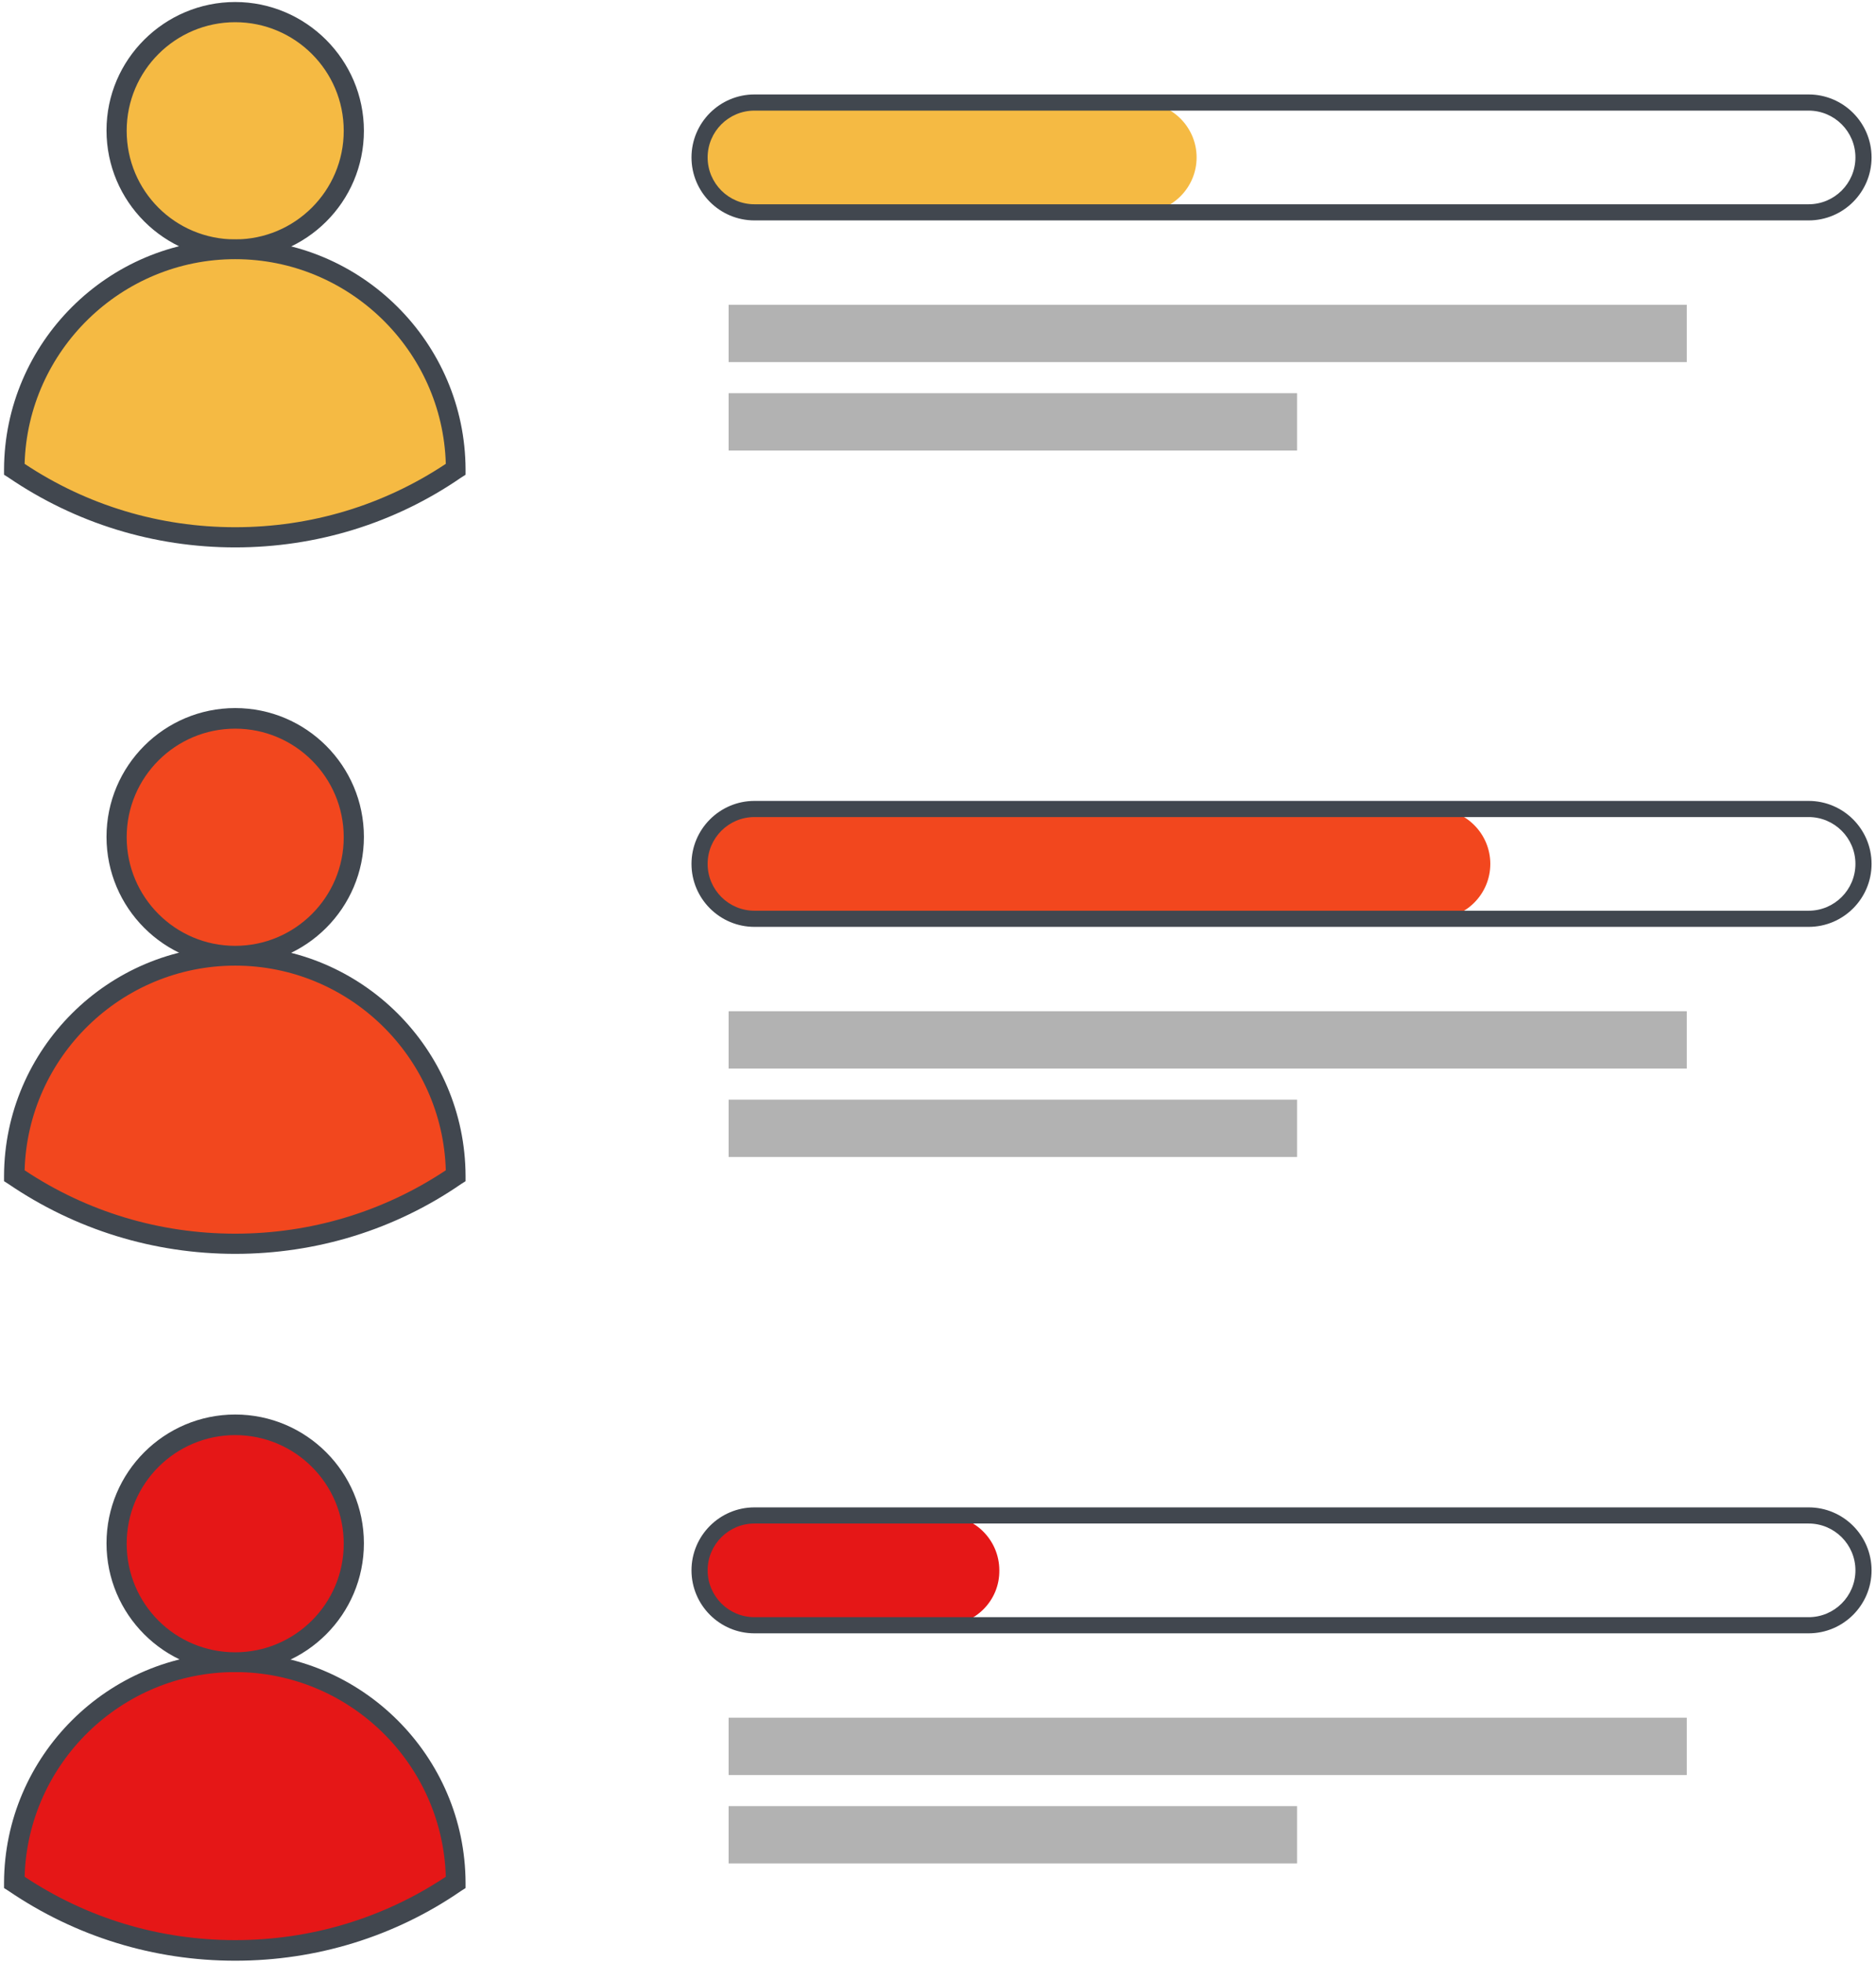 <?xml version="1.0" encoding="utf-8"?>
<!-- Generator: Adobe Illustrator 27.0.0, SVG Export Plug-In . SVG Version: 6.00 Build 0)  -->
<svg version="1.1" id="Livello_1" xmlns="http://www.w3.org/2000/svg" xmlns:xlink="http://www.w3.org/1999/xlink" x="0px" y="0px"
	 viewBox="0 0 465 486.1" style="enable-background:new 0 0 465 486.1;" xml:space="preserve">
<style type="text/css">
	.st0{fill:#F5BA43;}
	.st1{fill:#B2B2B2;}
	.st2{fill:#41474F;}
	.st3{fill:#F2471E;}
	.st4{fill:#E51717;}
</style>
<g>
	<path class="st0" d="M283,52.6h-96c-7.5,0-13.6-6.1-13.6-13.6v0c0-7.5,6.1-13.6,13.6-13.6h96c7.5,0,13.6,6.1,13.6,13.6v0
		C296.6,46.5,290.5,52.6,283,52.6z"/>
	<rect x="180.6" y="75.5" class="st1" width="237.5" height="14.2"/>
	<rect x="180.6" y="97.4" class="st1" width="140.9" height="14.2"/>
	<path class="st2" d="M448.3,54.6H187c-8.6,0-15.6-7-15.6-15.6c0-8.6,7-15.6,15.6-15.6h261.3c8.6,0,15.6,7,15.6,15.6
		C463.9,47.6,456.9,54.6,448.3,54.6z M187,27.4c-6.4,0-11.6,5.2-11.6,11.6c0,6.4,5.2,11.6,11.6,11.6h261.3c6.4,0,11.6-5.2,11.6-11.6
		c0-6.4-5.2-11.6-11.6-11.6H187z"/>
	<g>
		<g>
			<circle class="st0" cx="58.3" cy="32.3" r="29.4"/>
			<path class="st2" d="M58.3,64.2c-17.6,0-31.9-14.3-31.9-31.9S40.8,0.5,58.3,0.5s31.9,14.3,31.9,31.9S75.9,64.2,58.3,64.2z
				 M58.3,5.5c-14.8,0-26.9,12-26.9,26.9s12,26.9,26.9,26.9c14.8,0,26.9-12,26.9-26.9S73.1,5.5,58.3,5.5z"/>
		</g>
		<g>
			<path class="st0" d="M113.1,116.2c-15.6,10.7-34.4,16.9-54.7,16.9c-20.3,0-39.2-6.2-54.7-16.9c0.1-30.1,24.6-54.5,54.7-54.5
				C88.5,61.7,112.9,86.1,113.1,116.2z"/>
			<path class="st2" d="M58.3,135.6c-20.2,0-39.6-6-56.2-17.3l-1.1-0.7l0-1.3c0.1-31.4,25.8-57,57.2-57c31.4,0,57.1,25.6,57.2,57
				l0,1.3l-1.1,0.7C97.9,129.6,78.5,135.6,58.3,135.6z M6.1,114.9c15.5,10.3,33.5,15.7,52.2,15.7c18.7,0,36.7-5.4,52.2-15.7
				c-0.8-28.1-24-50.7-52.2-50.7C30.1,64.2,6.9,86.8,6.1,114.9z"/>
		</g>
	</g>
	<path class="st3" d="M355.8,227.6H187c-7.5,0-13.6-6.1-13.6-13.6v0c0-7.5,6.1-13.6,13.6-13.6h168.8c7.5,0,13.6,6.1,13.6,13.6v0
		C369.4,221.5,363.3,227.6,355.8,227.6z"/>
	<rect x="180.6" y="250.5" class="st1" width="237.5" height="14.2"/>
	<rect x="180.6" y="272.4" class="st1" width="140.9" height="14.2"/>
	<path class="st2" d="M448.3,229.6H187c-8.6,0-15.6-7-15.6-15.6s7-15.6,15.6-15.6h261.3c8.6,0,15.6,7,15.6,15.6
		S456.9,229.6,448.3,229.6z M187,202.4c-6.4,0-11.6,5.2-11.6,11.6s5.2,11.6,11.6,11.6h261.3c6.4,0,11.6-5.2,11.6-11.6
		s-5.2-11.6-11.6-11.6H187z"/>
	<g>
		<g>
			<path class="st3" d="M113.1,291.2c-15.6,10.7-34.4,16.9-54.7,16.9c-20.3,0-39.2-6.2-54.7-16.9c0.1-30.1,24.6-54.5,54.7-54.5
				C88.5,236.7,112.9,261.1,113.1,291.2z"/>
			<path class="st2" d="M58.3,310.6c-20.2,0-39.6-6-56.2-17.3l-1.1-0.7l0-1.3c0.1-31.4,25.8-57,57.2-57c31.4,0,57.1,25.6,57.2,57
				l0,1.3l-1.1,0.7C97.9,304.6,78.5,310.6,58.3,310.6z M6.1,289.9c15.5,10.3,33.5,15.7,52.2,15.7c18.7,0,36.7-5.4,52.2-15.7
				c-0.8-28.1-24-50.7-52.2-50.7C30.1,239.2,6.9,261.8,6.1,289.9z"/>
		</g>
		<g>
			<circle class="st3" cx="58.3" cy="207.3" r="29.4"/>
			<path class="st2" d="M58.3,239.2c-17.6,0-31.9-14.3-31.9-31.9s14.3-31.9,31.9-31.9s31.9,14.3,31.9,31.9S75.9,239.2,58.3,239.2z
				 M58.3,180.5c-14.8,0-26.9,12-26.9,26.9c0,14.8,12,26.9,26.9,26.9c14.8,0,26.9-12,26.9-26.9C85.2,192.5,73.1,180.5,58.3,180.5z"
				/>
		</g>
	</g>
	<path class="st4" d="M234.2,402.6H187c-7.5,0-13.6-6.1-13.6-13.6v0c0-7.5,6.1-13.6,13.6-13.6h47.1c7.5,0,13.6,6.1,13.6,13.6v0
		C247.8,396.5,241.7,402.6,234.2,402.6z"/>
	<rect x="180.6" y="425.5" class="st1" width="237.5" height="14.2"/>
	<rect x="180.6" y="447.4" class="st1" width="140.9" height="14.2"/>
	<path class="st2" d="M448.3,404.6H187c-8.6,0-15.6-7-15.6-15.6c0-8.6,7-15.6,15.6-15.6h261.3c8.6,0,15.6,7,15.6,15.6
		C463.9,397.6,456.9,404.6,448.3,404.6z M187,377.4c-6.4,0-11.6,5.2-11.6,11.6c0,6.4,5.2,11.6,11.6,11.6h261.3
		c6.4,0,11.6-5.2,11.6-11.6c0-6.4-5.2-11.6-11.6-11.6H187z"/>
	<g>
		<g>
			<path class="st4" d="M113.1,466.2c-15.6,10.7-34.4,16.9-54.7,16.9c-20.3,0-39.2-6.2-54.7-16.9c0.1-30.1,24.6-54.5,54.7-54.5
				C88.5,411.7,112.9,436.1,113.1,466.2z"/>
			<path class="st2" d="M58.3,485.7c-20.2,0-39.6-6-56.2-17.3l-1.1-0.7l0-1.3c0.1-31.4,25.8-57,57.2-57c31.4,0,57.1,25.6,57.2,57
				l0,1.3l-1.1,0.7C97.9,479.7,78.5,485.7,58.3,485.7z M6.1,464.9c15.5,10.3,33.5,15.7,52.2,15.7c18.7,0,36.7-5.4,52.2-15.7
				c-0.8-28.1-24-50.7-52.2-50.7C30.1,414.2,6.9,436.8,6.1,464.9z"/>
		</g>
		<g>
			<circle class="st4" cx="58.3" cy="382.4" r="29.4"/>
			<path class="st2" d="M58.3,414.2c-17.6,0-31.9-14.3-31.9-31.9s14.3-31.9,31.9-31.9s31.9,14.3,31.9,31.9S75.9,414.2,58.3,414.2z
				 M58.3,355.5c-14.8,0-26.9,12-26.9,26.9s12,26.9,26.9,26.9c14.8,0,26.9-12,26.9-26.9S73.1,355.5,58.3,355.5z"/>
		</g>
	</g>
</g>
</svg>
